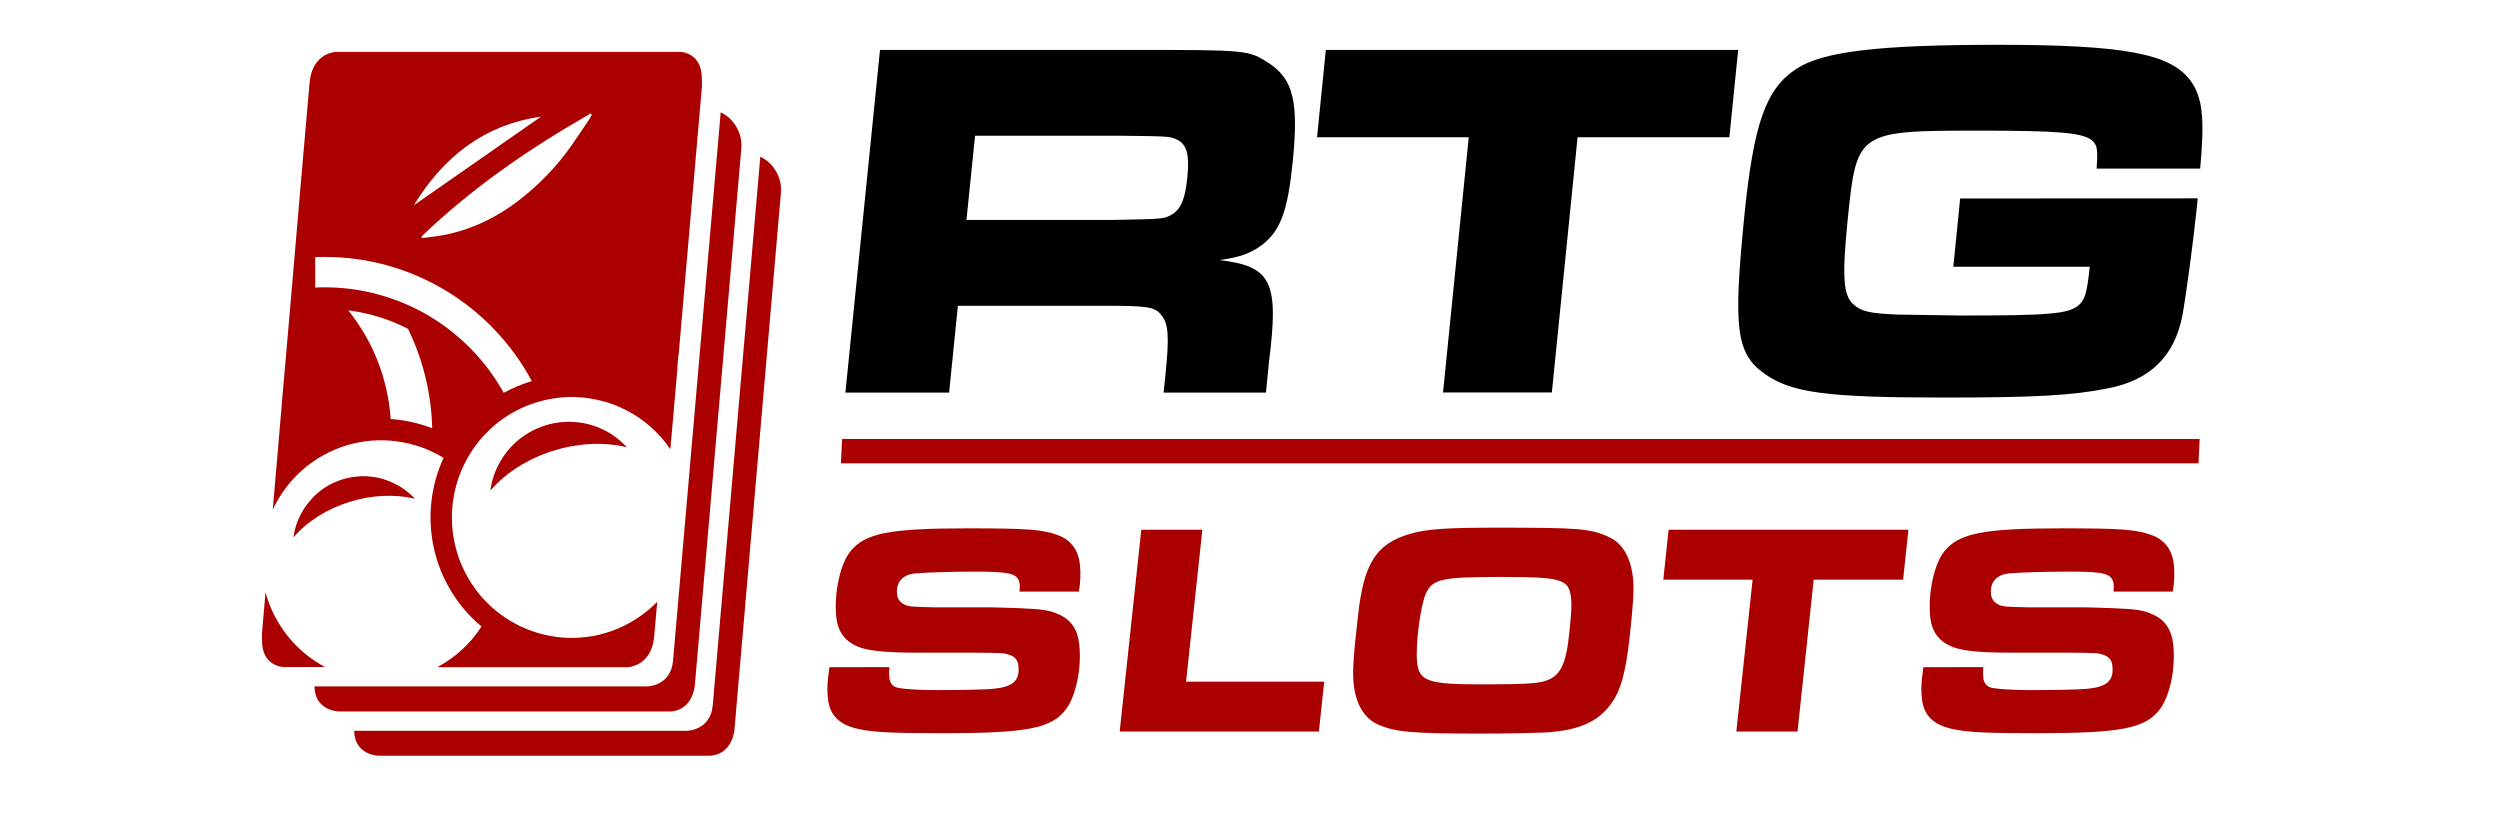 <svg xmlns="http://www.w3.org/2000/svg" xmlns:xlink="http://www.w3.org/1999/xlink" width="120" zoomAndPan="magnify" viewBox="0 0 90 30" height="40" preserveAspectRatio="xMidYMid meet" version="1.0"><path fill="#ab0000" d="M 32.016 24.016 C 32.004 24.145 32.004 24.27 32.016 24.398 C 32.039 24.613 32.156 24.738 32.371 24.77 C 32.578 24.812 33.18 24.844 33.73 24.844 C 34.641 24.844 35.559 24.824 35.828 24.789 C 36.48 24.715 36.715 24.484 36.664 23.996 C 36.656 23.789 36.555 23.652 36.363 23.582 C 36.137 23.504 36.137 23.504 34.988 23.496 L 32.992 23.496 C 32.004 23.496 31.391 23.441 31.035 23.332 C 30.473 23.16 30.164 22.789 30.105 22.211 C 30.02 21.371 30.242 20.312 30.605 19.859 C 31.133 19.191 32.023 19.02 34.852 19.02 C 37.008 19.02 37.543 19.062 38.098 19.27 C 38.559 19.441 38.824 19.805 38.879 20.348 C 38.91 20.664 38.895 20.98 38.84 21.297 L 36.703 21.297 C 36.711 21.215 36.715 21.129 36.711 21.047 C 36.668 20.652 36.402 20.578 35.133 20.578 C 34.234 20.578 33.273 20.609 32.93 20.645 C 32.492 20.688 32.25 20.969 32.293 21.383 C 32.305 21.527 32.371 21.641 32.492 21.723 C 32.688 21.84 32.699 21.84 33.578 21.863 L 35.625 21.863 C 35.758 21.863 36.125 21.875 36.703 21.895 C 37.508 21.93 37.77 21.961 38.102 22.113 C 38.555 22.301 38.797 22.66 38.855 23.215 C 38.941 24.043 38.742 25.035 38.383 25.523 C 37.867 26.223 36.977 26.395 33.965 26.395 C 32.059 26.395 31.469 26.363 30.895 26.242 C 30.207 26.09 29.863 25.742 29.805 25.141 C 29.77 24.816 29.777 24.586 29.859 24.02 Z M 32.016 24.016 " fill-opacity="1" fill-rule="nonzero"/><path fill="#ab0000" d="M 41.086 19.07 L 43.285 19.07 L 42.699 24.539 L 47.672 24.539 L 47.48 26.336 L 40.309 26.336 Z M 41.086 19.07 " fill-opacity="1" fill-rule="nonzero"/><path fill="#ab0000" d="M 57.941 19.344 C 58.422 19.57 58.711 20.082 58.789 20.824 C 58.828 21.207 58.805 21.695 58.66 23.004 C 58.516 24.234 58.352 24.844 58.004 25.332 C 57.531 25.984 56.848 26.289 55.676 26.367 C 55.223 26.387 54.281 26.41 53.316 26.41 C 50.793 26.41 50.203 26.355 49.574 26.066 C 49.098 25.836 48.805 25.336 48.73 24.605 C 48.684 24.18 48.723 23.613 48.887 22.176 C 49.098 20.258 49.547 19.562 50.789 19.211 C 51.398 19.039 52.098 18.996 53.938 18.996 C 56.855 18.996 57.281 19.027 57.941 19.344 Z M 51.332 21.371 C 51.137 21.785 50.949 23.223 51.016 23.844 C 51.086 24.52 51.422 24.637 53.285 24.637 C 54.262 24.637 54.812 24.625 55.188 24.594 C 56.023 24.52 56.305 24.191 56.453 23.133 C 56.555 22.316 56.59 21.828 56.559 21.531 C 56.484 20.844 56.23 20.77 54.008 20.77 C 51.914 20.77 51.566 20.844 51.332 21.371 Z M 51.332 21.371 " fill-opacity="1" fill-rule="nonzero"/><path fill="#ab0000" d="M 63.094 20.867 L 59.879 20.867 L 60.07 19.07 L 68.703 19.07 L 68.512 20.867 L 65.293 20.867 L 64.711 26.336 L 62.508 26.336 Z M 63.094 20.867 " fill-opacity="1" fill-rule="nonzero"/><path fill="#ab0000" d="M 71.398 24.016 C 71.387 24.145 71.387 24.27 71.398 24.398 C 71.422 24.613 71.539 24.738 71.75 24.77 C 71.961 24.812 72.562 24.844 73.113 24.844 C 74.023 24.844 74.941 24.824 75.211 24.789 C 75.863 24.715 76.098 24.484 76.047 23.996 C 76.039 23.789 75.938 23.652 75.746 23.582 C 75.52 23.504 75.52 23.504 74.371 23.496 L 72.371 23.496 C 71.387 23.496 70.773 23.441 70.418 23.332 C 69.855 23.16 69.547 22.789 69.488 22.211 C 69.402 21.371 69.625 20.312 69.988 19.859 C 70.516 19.191 71.406 19.02 74.234 19.02 C 76.391 19.02 76.926 19.062 77.477 19.27 C 77.941 19.441 78.207 19.805 78.262 20.348 C 78.289 20.664 78.277 20.98 78.219 21.297 L 76.086 21.297 C 76.094 21.215 76.098 21.129 76.094 21.047 C 76.051 20.652 75.781 20.578 74.516 20.578 C 73.617 20.578 72.656 20.609 72.312 20.645 C 71.875 20.688 71.633 20.969 71.676 21.383 C 71.688 21.527 71.754 21.641 71.871 21.723 C 72.07 21.84 72.078 21.84 72.961 21.863 L 75.008 21.863 C 75.137 21.863 75.508 21.875 76.086 21.895 C 76.891 21.93 77.152 21.961 77.48 22.113 C 77.934 22.301 78.18 22.66 78.238 23.215 C 78.324 24.043 78.125 25.035 77.762 25.523 C 77.246 26.223 76.359 26.395 73.348 26.395 C 71.441 26.395 70.852 26.363 70.277 26.242 C 69.59 26.09 69.246 25.742 69.188 25.141 C 69.152 24.816 69.16 24.586 69.242 24.02 Z M 71.398 24.016 " fill-opacity="1" fill-rule="nonzero"/><path fill="#ab0000" d="M 79.145 16.68 L 30.273 16.68 L 30.316 15.805 L 79.188 15.805 Z M 79.145 16.68 " fill-opacity="1" fill-rule="nonzero"/><path fill="#000000" d="M 31.68 1.797 L 40.707 1.797 C 44.938 1.797 44.938 1.797 45.684 2.277 C 46.562 2.852 46.754 3.684 46.539 5.812 C 46.359 7.59 46.105 8.289 45.445 8.809 C 45.047 9.105 44.684 9.254 43.902 9.363 C 45.773 9.586 46.047 10.137 45.688 12.984 L 45.574 14.133 L 41.891 14.133 L 41.957 13.484 C 42.098 12.098 42.066 11.652 41.805 11.34 C 41.578 11.043 41.305 11.008 39.762 11.008 L 34.484 11.008 L 34.168 14.133 L 30.434 14.133 Z M 40.055 7.918 C 41.895 7.883 41.895 7.883 42.168 7.734 C 42.52 7.531 42.668 7.16 42.746 6.363 C 42.828 5.57 42.719 5.199 42.387 5.035 C 42.125 4.906 42.086 4.906 40.359 4.887 L 35.102 4.887 L 34.793 7.918 Z M 40.055 7.918 " fill-opacity="1" fill-rule="nonzero"/><path fill="#000000" d="M 62.574 1.797 L 62.258 4.941 L 56.793 4.941 L 55.867 14.129 L 51.949 14.129 L 52.875 4.941 L 47.414 4.941 L 47.73 1.797 Z M 62.574 1.797 " fill-opacity="1" fill-rule="nonzero"/><path fill="#000000" d="M 79.117 7.141 L 79.086 7.473 C 78.965 8.656 78.676 10.801 78.559 11.395 C 78.27 12.836 77.391 13.688 75.891 13.98 C 74.594 14.238 73.281 14.312 69.973 14.312 C 65.777 14.312 64.473 14.145 63.512 13.445 C 62.5 12.723 62.391 11.816 62.797 7.766 C 63.133 4.438 63.57 3.195 64.672 2.477 C 65.621 1.852 67.629 1.613 71.914 1.613 C 76.461 1.613 78.133 1.93 78.848 2.891 C 79.301 3.5 79.371 4.258 79.207 6.07 L 75.477 6.07 C 75.527 5.367 75.508 5.203 75.285 5.035 C 74.941 4.777 74.07 4.703 71.273 4.703 C 66.859 4.703 66.84 4.719 66.516 7.918 C 66.309 9.973 66.352 10.656 66.742 10.973 C 67.012 11.211 67.316 11.285 68.309 11.324 L 70.582 11.359 C 73.766 11.359 74.453 11.305 74.832 10.988 C 75.055 10.785 75.133 10.562 75.23 9.602 L 70.32 9.602 L 70.566 7.145 Z M 79.117 7.141 " fill-opacity="1" fill-rule="nonzero"/><path fill="#ab0000" d="M 25.945 4.043 C 26.199 4.164 26.391 4.352 26.527 4.598 C 26.664 4.844 26.715 5.109 26.684 5.391 L 25.012 24.695 C 25.012 24.695 24.934 25.613 24.078 25.613 L 12.215 25.613 C 12.215 25.613 11.336 25.613 11.32 24.711 L 23.293 24.711 C 23.293 24.711 24.152 24.711 24.23 23.781 Z M 25.945 4.043 " fill-opacity="1" fill-rule="nonzero"/><path fill="#ab0000" d="M 27.371 5.641 C 27.625 5.762 27.816 5.949 27.953 6.195 C 28.09 6.445 28.141 6.707 28.109 6.988 L 26.438 26.293 C 26.438 26.293 26.355 27.207 25.504 27.207 L 13.645 27.207 C 13.645 27.207 12.766 27.207 12.75 26.309 L 24.723 26.309 C 24.723 26.309 25.582 26.309 25.66 25.379 Z M 27.371 5.641 " fill-opacity="1" fill-rule="nonzero"/><path fill="#ab0000" d="M 9.559 21.32 C 9.504 21.945 9.461 22.457 9.434 22.773 C 9.426 22.852 9.426 22.93 9.434 23.008 C 9.402 24 10.203 24.012 10.203 24.012 L 11.699 24.012 C 11.172 23.73 10.723 23.355 10.352 22.891 C 9.98 22.422 9.715 21.898 9.559 21.32 Z M 9.559 21.32 " fill-opacity="1" fill-rule="nonzero"/><path fill="#ab0000" d="M 10.848 18.473 C 10.699 18.746 10.605 19.039 10.562 19.348 C 11.57 18.172 13.43 17.59 14.938 17.957 C 14.801 17.809 14.648 17.68 14.48 17.566 C 14.312 17.457 14.133 17.367 13.945 17.297 C 13.758 17.227 13.562 17.18 13.363 17.16 C 13.16 17.137 12.961 17.137 12.762 17.164 C 12.562 17.188 12.367 17.238 12.18 17.309 C 11.992 17.379 11.816 17.473 11.648 17.586 C 11.484 17.699 11.332 17.832 11.199 17.984 C 11.062 18.133 10.945 18.297 10.852 18.477 Z M 10.848 18.473 " fill-opacity="1" fill-rule="nonzero"/><path fill="#ab0000" d="M 25.266 2.871 C 25.293 1.883 24.492 1.867 24.492 1.867 L 12.109 1.867 C 12.109 1.867 11.242 1.879 11.145 2.977 C 11.043 4.145 10.715 7.879 10.508 10.352 L 10.27 13.102 C 10.27 13.102 10.238 13.457 10.188 14.039 L 10.16 14.344 C 10.152 14.453 10.141 14.566 10.133 14.688 L 9.82 18.344 C 9.949 18.066 10.105 17.809 10.289 17.566 C 10.469 17.324 10.676 17.102 10.906 16.902 C 11.137 16.703 11.383 16.531 11.648 16.383 C 11.914 16.238 12.191 16.121 12.48 16.031 C 12.773 15.945 13.066 15.891 13.371 15.863 C 13.672 15.84 13.973 15.848 14.273 15.887 C 14.574 15.926 14.867 15.996 15.152 16.094 C 15.438 16.195 15.711 16.328 15.969 16.484 C 15.734 16.996 15.586 17.531 15.527 18.09 C 15.469 18.652 15.5 19.203 15.625 19.754 C 15.746 20.301 15.957 20.816 16.25 21.297 C 16.543 21.777 16.902 22.195 17.336 22.555 C 16.926 23.18 16.395 23.668 15.742 24.02 L 22.586 24.02 C 22.586 24.02 23.453 24.008 23.551 22.91 C 23.574 22.625 23.613 22.195 23.66 21.664 C 23.453 21.875 23.227 22.066 22.98 22.23 C 22.734 22.395 22.477 22.535 22.203 22.645 C 21.93 22.758 21.648 22.84 21.359 22.895 C 21.07 22.945 20.777 22.969 20.484 22.965 C 20.188 22.957 19.898 22.918 19.609 22.852 C 19.324 22.785 19.047 22.691 18.777 22.566 C 18.508 22.441 18.258 22.293 18.02 22.117 C 17.781 21.941 17.566 21.742 17.367 21.523 C 17.172 21.301 17 21.062 16.852 20.805 C 16.703 20.551 16.582 20.281 16.488 20 C 16.398 19.719 16.332 19.43 16.297 19.137 C 16.262 18.844 16.258 18.547 16.285 18.254 C 16.309 17.957 16.367 17.668 16.449 17.383 C 16.535 17.098 16.648 16.828 16.789 16.566 C 16.926 16.305 17.094 16.062 17.281 15.836 C 17.473 15.609 17.684 15.402 17.914 15.219 C 18.148 15.035 18.395 14.879 18.66 14.746 C 18.922 14.613 19.195 14.512 19.48 14.438 C 19.766 14.359 20.055 14.316 20.352 14.297 C 20.645 14.281 20.938 14.297 21.23 14.344 C 21.52 14.387 21.805 14.461 22.082 14.562 C 22.359 14.668 22.621 14.797 22.871 14.953 C 23.121 15.113 23.352 15.293 23.566 15.5 C 23.777 15.703 23.969 15.93 24.133 16.172 C 24.277 14.523 24.391 13.234 24.391 13.234 L 24.383 13.234 L 24.422 12.781 L 24.43 12.781 C 24.43 12.781 25.117 4.906 25.27 3.109 C 25.273 3.031 25.27 2.949 25.266 2.871 Z M 19.477 4.199 L 14.898 7.391 C 15.961 5.648 17.426 4.492 19.477 4.199 Z M 14.066 15.086 C 13.957 13.625 13.449 12.32 12.539 11.172 C 13.297 11.27 14.016 11.492 14.691 11.84 C 15.238 12.973 15.527 14.164 15.559 15.418 C 15.078 15.23 14.582 15.121 14.066 15.086 Z M 18.133 14.141 C 17.812 13.566 17.426 13.043 16.965 12.57 C 16.508 12.102 15.992 11.699 15.43 11.363 C 14.863 11.031 14.262 10.777 13.629 10.605 C 12.996 10.43 12.352 10.344 11.695 10.344 C 11.582 10.344 11.465 10.344 11.348 10.352 L 11.348 9.258 C 11.469 9.25 11.586 9.25 11.695 9.25 C 12.461 9.25 13.211 9.352 13.945 9.555 C 14.684 9.762 15.379 10.059 16.035 10.453 C 16.688 10.848 17.281 11.32 17.809 11.875 C 18.336 12.43 18.785 13.043 19.145 13.719 C 18.793 13.824 18.457 13.965 18.133 14.141 Z M 21.219 4.285 C 21.012 4.598 20.805 4.906 20.59 5.215 C 20.145 5.855 19.621 6.426 19.027 6.93 C 18.141 7.691 17.141 8.234 15.98 8.461 C 15.719 8.512 15.453 8.531 15.188 8.57 L 15.176 8.512 C 17.004 6.758 19.07 5.336 21.266 4.086 L 21.305 4.129 C 21.273 4.184 21.25 4.238 21.219 4.285 Z M 21.219 4.285 " fill-opacity="1" fill-rule="nonzero"/><path fill="#ab0000" d="M 17.973 16.68 C 17.805 16.988 17.699 17.316 17.652 17.664 C 18.785 16.344 20.875 15.688 22.57 16.102 C 22.414 15.934 22.242 15.789 22.055 15.66 C 21.867 15.535 21.668 15.434 21.453 15.355 C 21.242 15.277 21.023 15.227 20.797 15.203 C 20.574 15.176 20.348 15.18 20.125 15.207 C 19.898 15.234 19.684 15.289 19.469 15.371 C 19.258 15.449 19.059 15.555 18.871 15.684 C 18.684 15.809 18.516 15.957 18.363 16.125 C 18.211 16.297 18.082 16.48 17.973 16.68 Z M 17.973 16.68 " fill-opacity="1" fill-rule="nonzero"/></svg>